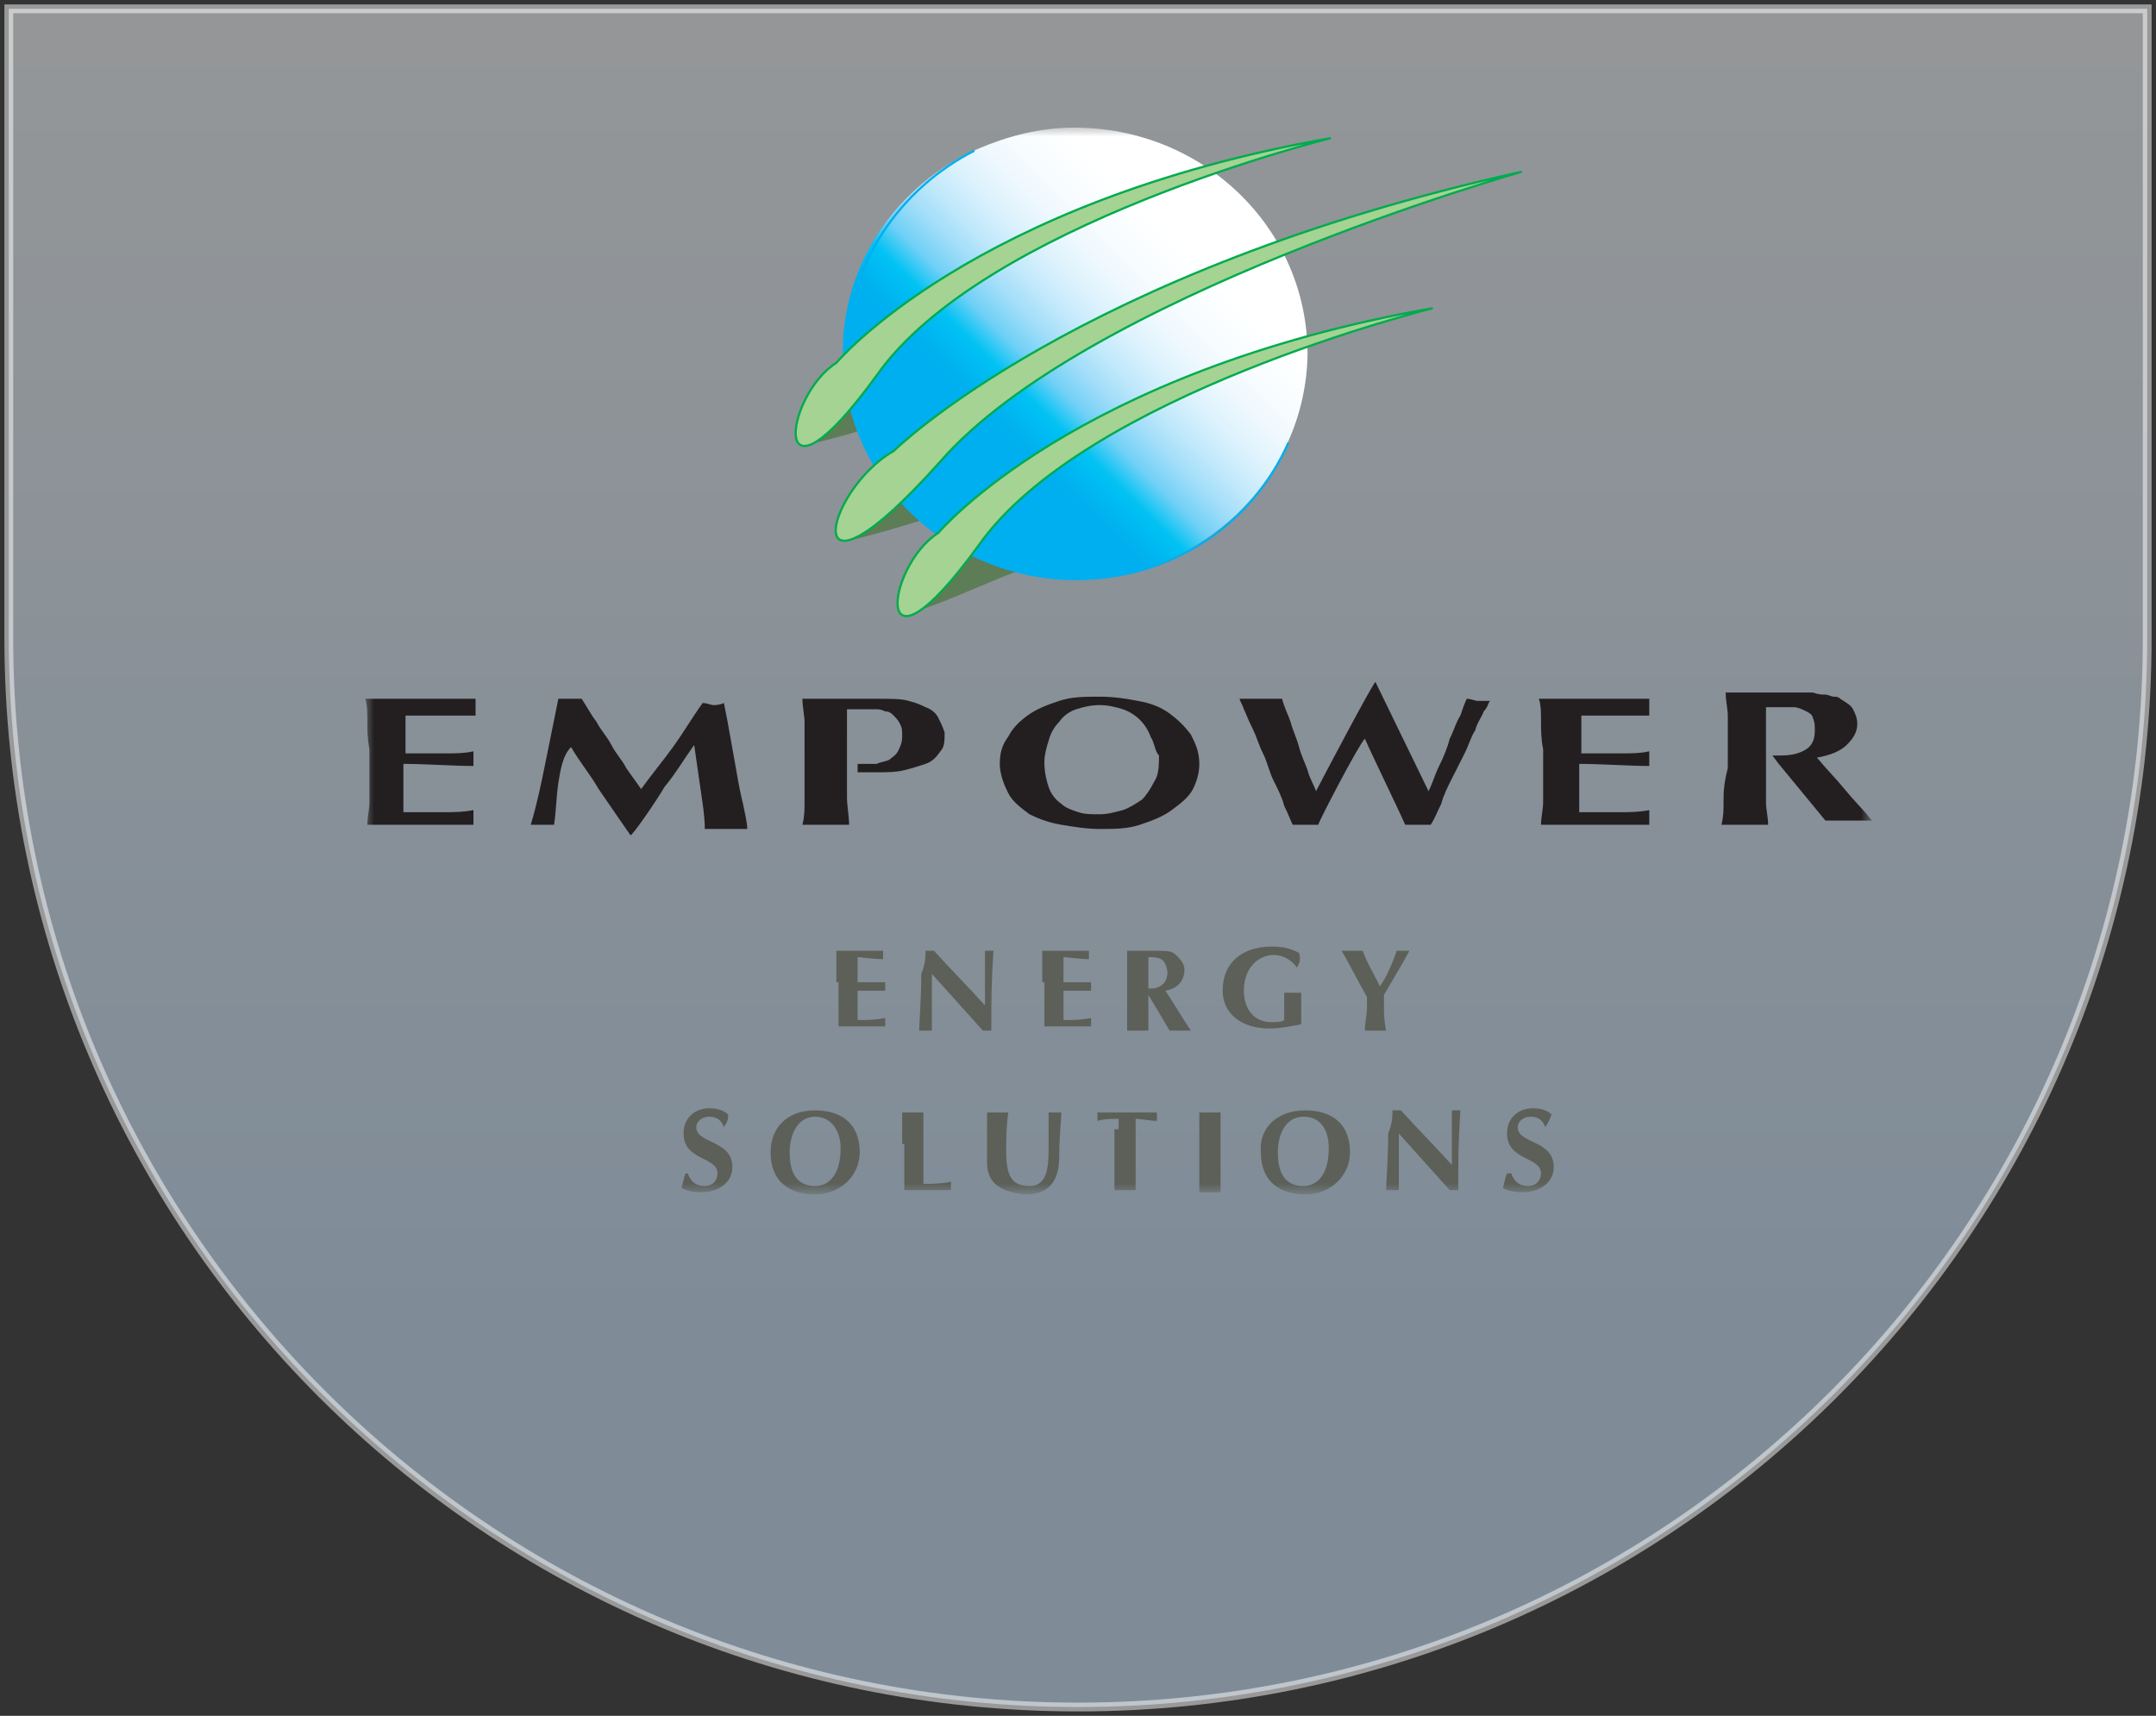 <svg width="245" height="195" viewBox="0 0 245 195" fill="none" xmlns="http://www.w3.org/2000/svg">
<rect x="0" y="0" width="245" height="195" fill="#333333" stroke="none"/>
<path opacity="0.5" d="M1 1H244V72.5C244 139.603 189.603 194 122.5 194C55.397 194 1 139.603 1 72.5V1Z" fill="url(#paint0_linear_2_136)" stroke="white"/>
<mask id="mask0_2_136" style="mask-type:luminance" maskUnits="userSpaceOnUse" x="41" y="14" width="172" height="122">
<path d="M212.5 14.5H41.5V135.5H212.5V14.5Z" fill="white"/>
</mask>
<g mask="url(#mask0_2_136)">
<path d="M95.043 111.634C95.043 110.202 95.043 109.247 95.043 108.054C95.767 108.054 96.731 108.054 97.455 108.054C98.661 108.054 99.867 108.054 100.349 108.054C100.349 108.293 100.349 108.293 100.349 108.532C100.349 108.77 100.349 109.009 100.349 109.009C99.384 109.009 97.696 108.77 97.455 108.77C97.455 109.725 97.455 110.679 97.455 111.634C98.661 111.634 99.384 111.634 100.59 111.634C100.59 111.873 100.59 112.111 100.59 112.111C100.59 112.35 100.59 112.35 100.59 112.589C99.625 112.589 98.661 112.589 97.455 112.589C97.455 113.066 97.455 113.782 97.455 114.259C97.455 114.737 97.455 115.453 97.455 115.93C98.42 115.93 99.384 115.93 100.59 115.691C100.59 115.93 100.59 115.93 100.59 116.169C100.59 116.407 100.59 116.646 100.59 116.646C100.108 116.646 99.384 116.646 98.178 116.646C96.008 116.646 95.767 116.646 95.284 116.646C95.284 115.453 95.284 114.498 95.284 113.066V111.634H95.043Z" fill="#5C6058"/>
<path d="M105.173 108.054C105.414 108.054 105.655 108.054 105.655 108.054C105.896 108.054 106.138 108.054 106.138 108.054C108.067 110.202 109.996 112.111 111.926 114.259C111.926 112.111 111.926 108.532 111.926 108.054C112.167 108.054 112.408 108.054 112.408 108.054C112.649 108.054 112.891 108.054 112.891 108.054C112.65 111.873 112.649 113.543 112.649 117.123C112.408 117.123 112.408 117.123 112.167 117.123C111.926 117.123 111.926 117.123 111.685 117.123C109.755 114.975 107.826 112.827 105.896 110.679C105.896 111.634 105.896 112.827 105.896 113.782C105.896 115.93 105.896 116.646 105.896 117.123C105.655 117.123 105.414 117.123 105.173 117.123C104.932 117.123 104.69 117.123 104.449 117.123C104.449 116.646 104.69 113.305 104.69 110.679C105.173 109.486 105.173 108.77 105.173 108.054Z" fill="#5C6058"/>
<path d="M118.438 111.634C118.438 110.202 118.438 109.247 118.438 108.054C119.162 108.054 120.126 108.054 120.85 108.054C122.056 108.054 123.262 108.054 123.744 108.054C123.744 108.293 123.744 108.293 123.744 108.532C123.744 108.77 123.744 109.009 123.744 109.009C122.779 109.009 121.091 108.77 120.85 108.77C120.85 109.725 120.85 110.679 120.85 111.634C122.056 111.634 122.779 111.634 123.985 111.634C123.985 111.873 123.985 112.111 123.985 112.111C123.985 112.35 123.985 112.35 123.985 112.589C123.021 112.589 122.056 112.589 120.85 112.589C120.85 113.066 120.85 113.782 120.85 114.259C120.85 114.737 120.85 115.453 120.85 115.93C121.815 115.93 122.779 115.93 123.985 115.691C123.985 115.93 123.985 115.93 123.985 116.169C123.985 116.407 123.985 116.646 123.985 116.646C123.503 116.646 122.779 116.646 121.573 116.646C119.403 116.646 119.162 116.646 118.679 116.646C118.679 115.453 118.679 114.498 118.679 113.066V111.634H118.438Z" fill="#5C6058"/>
<path d="M130.497 108.77C130.497 109.963 130.497 111.157 130.497 112.35H130.738C131.944 112.35 132.668 111.634 132.668 110.441C132.427 109.009 131.944 108.77 130.497 108.77ZM130.497 113.066V113.543C130.497 114.975 130.497 115.93 130.497 117.123C130.256 117.123 129.774 117.123 129.291 117.123C128.809 117.123 128.568 117.123 128.085 117.123C128.085 115.93 128.085 114.975 128.085 113.543V111.634C128.085 110.202 128.085 109.247 128.085 108.054C128.327 108.054 128.809 108.054 129.291 108.054C129.774 108.054 130.256 108.054 131.221 108.054C132.668 108.054 133.15 108.054 133.633 108.532C134.115 109.009 134.597 109.486 134.597 110.202C134.597 111.395 133.874 112.35 132.427 112.589C133.392 114.021 134.356 115.691 135.321 117.123C134.839 117.123 134.597 117.123 134.115 117.123C133.633 117.123 133.392 117.123 132.909 117.123L130.497 113.066Z" fill="#5C6058"/>
<path d="M147.38 109.963C146.898 109.247 145.933 108.531 144.727 108.531C143.039 108.531 141.35 109.963 141.35 112.588C141.35 114.736 142.556 116.168 144.486 116.168C144.968 116.168 145.692 116.168 145.933 115.93C145.933 115.691 145.933 115.452 145.933 114.975C145.933 113.543 145.933 113.066 145.933 112.827C146.174 112.827 146.415 112.827 146.898 112.827C147.621 112.827 147.862 112.827 147.862 112.827C147.862 113.066 147.862 114.259 147.862 114.975C147.862 115.452 147.862 116.168 147.862 116.407C146.656 116.646 145.45 116.884 144.245 116.884C141.109 116.884 138.938 115.214 138.938 112.588C138.938 109.247 141.35 107.577 144.486 107.577C145.933 107.577 146.656 107.815 147.621 108.293C147.862 109.247 147.621 109.486 147.38 109.963Z" fill="#5C6058"/>
<path d="M156.786 112.111C157.51 111.157 158.233 109.486 158.716 108.054C158.957 108.054 159.198 108.054 159.439 108.054C159.68 108.054 159.922 108.054 160.163 108.054C159.68 109.009 158.233 111.395 157.269 113.066C157.269 113.543 157.269 114.021 157.269 114.259C157.269 115.214 157.269 115.93 157.51 117.123C157.027 117.123 156.786 117.123 156.304 117.123C155.821 117.123 155.58 117.123 155.098 117.123C155.098 116.169 155.339 115.453 155.339 114.498C155.339 114.021 155.339 113.782 155.339 113.305C154.374 111.634 152.927 108.77 152.445 108.054C152.927 108.054 153.168 108.054 153.651 108.054C154.133 108.054 154.374 108.054 154.857 108.054C155.339 109.486 156.545 111.395 156.786 112.111Z" fill="#5C6058"/>
<path d="M82.26 128.102C82.019 127.386 81.537 126.908 80.572 126.908C79.848 126.908 79.125 127.386 79.125 128.102C79.125 130.011 83.225 129.533 83.225 132.636C83.225 134.307 81.778 135.5 79.607 135.5C78.642 135.5 77.919 135.261 77.437 135.023C77.678 134.307 77.678 133.829 77.919 133.352H78.16C78.401 134.068 78.884 134.784 80.09 134.784C81.054 134.784 81.537 134.068 81.537 133.352C81.537 131.443 77.678 131.92 77.678 128.818C77.678 126.908 79.125 125.954 80.572 125.954C81.537 125.954 82.26 126.192 82.743 126.67C82.743 127.147 82.743 127.386 82.26 128.102Z" fill="#5C6058"/>
<path d="M92.631 126.908C90.702 126.908 89.737 128.817 89.737 130.965C89.737 133.829 90.943 134.784 92.631 134.784C94.32 134.784 95.526 133.352 95.526 130.488C95.526 128.34 94.32 126.908 92.631 126.908ZM92.631 126.192C95.526 126.192 97.696 127.624 97.696 130.965C97.696 133.59 95.526 135.738 92.631 135.738C89.737 135.738 87.566 134.306 87.566 130.965C87.566 128.101 89.496 126.192 92.631 126.192Z" fill="#5C6058"/>
<path d="M102.52 130.011C102.52 128.579 102.52 127.624 102.52 126.431C102.761 126.431 103.243 126.431 103.725 126.431C104.208 126.431 104.449 126.431 104.931 126.431C104.931 127.624 104.931 128.579 104.931 130.011V131.92C104.931 132.874 104.931 133.829 104.931 134.545C105.896 134.545 106.861 134.545 108.067 134.306C108.067 134.545 108.067 134.545 108.067 134.784C108.067 135.022 108.067 135.261 108.067 135.261C107.584 135.261 106.861 135.261 105.655 135.261C103.484 135.261 103.243 135.261 102.761 135.261C102.761 134.068 102.761 133.113 102.761 131.681V130.011H102.52Z" fill="#5C6058"/>
<path d="M112.167 132.158C112.167 130.727 112.167 130.011 112.167 129.056C112.167 127.624 112.167 126.669 112.167 126.431C112.408 126.431 112.891 126.431 113.373 126.431C113.614 126.431 114.096 126.431 114.579 126.431C114.338 128.101 114.338 129.533 114.338 130.965C114.338 134.068 115.302 134.784 116.991 134.784C119.161 134.784 119.161 132.397 119.161 130.011C119.161 128.817 119.161 127.624 119.161 126.431C119.403 126.431 119.644 126.431 119.885 126.431C120.126 126.431 120.367 126.431 120.608 126.431C120.608 127.147 120.367 129.056 120.367 131.442C120.367 134.545 118.92 135.738 116.508 135.738C113.855 135.5 112.167 134.545 112.167 132.158Z" fill="#5C6058"/>
<path d="M127.121 128.34C127.121 127.863 127.121 127.385 127.121 127.147C126.638 127.147 125.433 127.147 124.709 127.385C124.709 127.147 124.709 126.908 124.709 126.908C124.709 126.669 124.709 126.431 124.709 126.431C125.915 126.431 126.397 126.431 128.086 126.431C129.774 126.431 130.256 126.431 131.462 126.431C131.462 126.669 131.462 126.908 131.462 126.908C131.462 127.147 131.462 127.385 131.462 127.385C130.739 127.385 129.533 127.147 129.05 127.147C129.05 127.385 129.05 127.863 129.05 128.34V131.681C129.05 133.113 129.05 134.068 129.05 135.261C128.809 135.261 128.327 135.261 127.844 135.261C127.362 135.261 127.121 135.261 126.638 135.261C126.638 134.068 126.638 133.113 126.638 131.681V128.34H127.121Z" fill="#5C6058"/>
<path d="M136.286 130.011C136.286 128.579 136.286 127.624 136.286 126.431C136.527 126.431 137.009 126.431 137.492 126.431C137.974 126.431 138.215 126.431 138.697 126.431C138.697 127.624 138.697 128.579 138.697 130.011V131.92C138.697 133.352 138.697 134.306 138.697 135.5C138.456 135.5 137.974 135.5 137.492 135.5C137.009 135.5 136.768 135.5 136.286 135.5C136.286 134.306 136.286 133.352 136.286 131.92V130.011Z" fill="#5C6058"/>
<path d="M148.104 126.908C146.174 126.908 145.209 128.817 145.209 130.965C145.209 133.829 146.415 134.784 148.104 134.784C149.792 134.784 150.998 133.352 150.998 130.488C150.998 128.34 150.033 126.908 148.104 126.908ZM148.345 126.192C151.239 126.192 153.41 127.624 153.41 130.965C153.41 133.59 151.239 135.738 148.345 135.738C145.451 135.738 143.28 134.306 143.28 130.965C143.039 128.101 145.209 126.192 148.345 126.192Z" fill="#5C6058"/>
<path d="M158.233 126.192C158.475 126.192 158.716 126.192 158.716 126.192C158.957 126.192 159.198 126.192 159.198 126.192C161.128 128.34 163.057 130.249 164.986 132.397C164.986 130.249 164.986 126.669 164.986 126.192C165.228 126.192 165.469 126.192 165.469 126.192C165.71 126.192 165.951 126.192 165.951 126.192C165.71 130.01 165.71 131.681 165.71 135.261C165.469 135.261 165.469 135.261 165.228 135.261C164.986 135.261 164.986 135.261 164.745 135.261C162.816 133.113 160.886 130.965 158.957 128.817C158.957 129.772 158.957 130.965 158.957 131.92C158.957 134.068 158.957 134.784 158.957 135.261C158.716 135.261 158.475 135.261 158.233 135.261C157.992 135.261 157.751 135.261 157.51 135.261C157.51 134.784 157.751 131.442 157.751 128.817C158.233 127.624 158.233 126.908 158.233 126.192Z" fill="#5C6058"/>
<path d="M175.599 128.102C175.357 127.386 174.875 126.908 173.91 126.908C173.187 126.908 172.463 127.386 172.463 128.102C172.463 130.011 176.563 129.533 176.563 132.636C176.563 134.307 175.116 135.5 172.946 135.5C171.981 135.5 171.257 135.261 170.775 135.023C171.016 134.307 171.016 133.829 171.257 133.352H171.74C171.981 134.068 172.463 134.784 173.669 134.784C174.634 134.784 175.116 134.068 175.116 133.352C175.116 131.443 171.257 131.92 171.257 128.818C171.257 126.908 172.704 125.954 174.151 125.954C175.116 125.954 175.84 126.192 176.322 126.67C176.081 127.147 176.081 127.386 175.599 128.102Z" fill="#5C6058"/>
<path d="M41.741 82.04C41.741 81.086 41.741 80.131 41.5 79.415C42.465 79.415 43.188 79.415 44.153 79.415C45.118 79.415 45.841 79.415 46.806 79.415C48.253 79.415 50.665 79.415 51.871 79.415C53.077 79.415 53.8 79.415 54.042 79.415C54.042 79.654 54.042 79.892 54.042 80.37C54.042 80.608 54.042 80.847 54.042 80.847C54.042 81.086 54.042 81.086 54.042 81.324C53.559 81.324 52.836 81.324 52.112 81.324C51.389 81.324 50.665 81.324 50.183 81.324C49.459 81.324 47.771 81.324 47.288 81.324C46.806 81.324 46.324 81.324 46.083 81.324C46.083 82.04 46.083 82.756 46.083 83.472C46.083 84.188 46.083 84.904 46.083 85.62C47.288 85.62 49.7 85.62 50.665 85.62C51.63 85.62 52.836 85.62 53.8 85.382C53.8 85.62 53.8 85.859 53.8 85.859C53.8 86.097 53.8 86.097 53.8 86.336V86.575C53.8 86.813 53.8 86.813 53.8 87.052C51.63 87.052 48.253 86.813 45.841 86.813C45.841 87.291 45.841 87.768 45.841 88.245C45.841 88.723 45.841 89.2 45.841 89.677C45.841 90.632 45.841 91.348 45.841 92.303C47.047 92.303 49.218 92.303 50.424 92.303C51.63 92.303 52.594 92.303 53.8 92.064C53.8 92.303 53.8 92.303 53.8 92.541C53.8 92.78 53.8 92.78 53.8 93.019C53.8 93.257 53.8 93.496 53.8 93.496C53.8 93.735 53.8 93.735 53.8 93.735C53.318 93.735 52.595 93.735 51.871 93.735C51.147 93.735 49.941 93.735 48.736 93.735H44.877H43.188C42.706 93.735 42.465 93.735 42.224 93.735C41.982 93.735 41.741 93.735 41.741 93.735C41.741 92.78 41.982 92.064 41.982 91.109C41.982 90.155 41.982 89.2 41.982 88.007V85.143C41.741 83.95 41.741 82.995 41.741 82.04Z" fill="#231F20"/>
<path d="M63.448 88.961C63.207 90.632 63.207 92.064 62.966 93.735C62.724 93.735 62.483 93.735 62.242 93.735H61.518H61.036C60.795 93.735 60.554 93.735 60.312 93.735C61.036 91.348 61.518 88.961 62.001 86.575C62.483 84.188 62.966 81.802 63.448 79.415C63.689 79.415 63.93 79.415 64.171 79.415C64.413 79.415 64.654 79.415 64.895 79.415C65.136 79.415 65.136 79.415 65.377 79.415C65.619 79.415 65.86 79.415 66.101 79.415C66.583 80.131 67.066 81.086 67.789 82.04C68.272 82.995 68.995 83.711 69.478 84.666C69.96 85.62 70.683 86.336 71.166 87.291C71.648 88.007 72.372 88.961 72.854 89.677C74.06 88.007 75.266 86.575 76.472 84.904C77.678 83.234 78.643 81.563 79.848 79.892C80.331 79.892 80.813 80.131 81.054 80.131C81.296 80.131 81.778 80.131 82.26 79.892C82.501 81.086 82.743 82.279 82.984 83.711C83.225 85.143 83.466 86.336 83.707 87.768C83.949 89.2 84.19 90.393 84.431 91.348C84.672 92.541 84.913 93.496 84.913 94.212C84.431 94.212 84.19 94.212 83.707 94.212H82.501H81.296C80.813 94.212 80.572 94.212 80.09 94.212C80.09 92.78 79.848 91.348 79.607 89.677C79.366 88.007 79.125 86.336 78.884 84.666C77.678 86.336 76.713 88.007 75.507 89.439C74.542 91.109 71.889 94.928 71.648 94.928C71.648 94.928 68.995 91.109 68.03 89.677C67.066 88.007 65.86 86.575 64.895 84.904C63.93 85.859 63.689 87.529 63.448 88.961Z" fill="#231F20"/>
<path d="M130.738 83.711C130.497 82.995 130.015 82.279 129.532 81.802C129.05 81.324 128.327 80.847 127.603 80.608C126.879 80.37 125.915 80.131 124.95 80.131C123.985 80.131 123.02 80.37 122.297 80.608C121.573 80.847 120.85 81.324 120.367 82.04C119.885 82.517 119.403 83.233 119.162 84.188C118.92 84.904 118.679 85.859 118.679 86.575C118.679 87.768 118.92 88.723 119.162 89.439C119.403 90.155 119.885 90.871 120.609 91.348C121.091 91.825 121.815 92.064 122.538 92.302C123.262 92.541 123.985 92.541 124.95 92.541C125.915 92.541 126.638 92.303 127.603 92.064C128.327 91.825 129.05 91.348 129.774 90.871C130.256 90.393 130.738 89.677 131.221 88.723C131.703 88.007 131.703 86.813 131.703 85.859C131.221 85.381 131.221 84.427 130.738 83.711ZM114.579 83.711C115.061 82.756 115.785 82.04 116.75 81.324C117.714 80.608 118.92 80.131 120.367 79.654C121.815 79.176 123.262 79.176 124.95 79.176C126.638 79.176 128.085 79.415 129.291 79.654C130.738 79.892 131.944 80.37 132.909 81.086C133.874 81.802 134.597 82.517 135.321 83.472C135.803 84.427 136.286 85.381 136.286 86.813C136.286 87.768 136.044 88.723 135.562 89.677C135.08 90.632 134.115 91.348 133.15 92.064C132.185 92.78 130.98 93.257 129.532 93.734C128.085 94.212 126.638 94.212 124.95 94.212C123.503 94.212 122.056 93.973 120.609 93.734C119.162 93.496 117.956 93.018 116.991 92.541C116.026 91.825 115.061 91.109 114.579 90.155C114.097 89.2 113.614 88.007 113.614 86.813C113.614 85.62 113.855 84.665 114.579 83.711Z" fill="#231F20"/>
<path d="M175.116 82.04C175.116 81.086 175.116 80.131 174.875 79.415C175.84 79.415 176.563 79.415 177.528 79.415C178.493 79.415 180.422 79.415 181.387 79.415C182.834 79.415 184.04 79.415 185.246 79.415C186.452 79.415 187.175 79.415 187.417 79.415C187.417 79.654 187.417 79.892 187.417 80.37C187.417 80.608 187.417 80.847 187.417 80.847C187.417 81.086 187.417 81.086 187.417 81.324C186.934 81.324 186.211 81.324 185.487 81.324C184.764 81.324 184.04 81.324 183.558 81.324C182.834 81.324 182.352 81.324 181.869 81.324C181.387 81.324 179.94 81.324 179.699 81.324C179.699 82.04 179.699 82.756 179.699 83.472C179.699 84.188 179.699 84.904 179.699 85.62C180.905 85.62 183.316 85.62 184.281 85.62C185.246 85.62 186.452 85.62 187.417 85.382C187.417 85.62 187.417 85.859 187.417 85.859C187.417 86.097 187.417 86.097 187.417 86.336V86.575C187.417 86.813 187.417 86.813 187.417 87.052C185.246 87.052 181.869 86.813 179.458 86.813C179.458 87.291 179.458 87.768 179.458 88.245C179.458 88.723 179.458 89.2 179.458 89.677C179.458 90.632 179.458 91.348 179.458 92.303C180.663 92.303 182.834 92.303 184.04 92.303C185.246 92.303 186.211 92.303 187.417 92.064C187.417 92.303 187.417 92.303 187.417 92.541C187.417 92.78 187.417 92.78 187.417 93.019C187.417 93.257 187.417 93.496 187.417 93.496C187.417 93.735 187.417 93.735 187.417 93.735C186.934 93.735 186.211 93.735 185.487 93.735C184.764 93.735 183.558 93.735 182.352 93.735H178.252H176.563C176.081 93.735 175.84 93.735 175.599 93.735C175.357 93.735 175.116 93.735 175.116 93.735C175.116 92.78 175.357 92.064 175.357 91.109C175.357 90.155 175.357 89.2 175.357 88.007V85.143C175.116 83.95 175.116 82.995 175.116 82.04Z" fill="#231F20"/>
<path d="M149.792 93.735C149.31 93.735 148.827 93.735 148.345 93.735H147.621C147.38 93.735 147.139 93.735 146.898 93.735C146.657 93.257 146.415 92.541 145.933 91.587C145.692 90.632 145.209 89.677 144.727 88.723C144.245 87.768 144.004 86.575 143.521 85.62C143.039 84.666 142.798 83.711 142.315 82.756C141.833 81.802 141.592 81.086 141.351 80.608C141.109 79.892 140.868 79.654 140.868 79.415C141.351 79.415 141.833 79.415 142.074 79.415C142.556 79.415 142.798 79.415 143.28 79.415C143.762 79.415 144.004 79.415 144.486 79.415C144.968 79.415 145.209 79.415 145.692 79.415C145.933 80.37 146.415 81.324 146.657 82.04C146.898 82.995 147.38 83.95 147.621 84.904C147.863 85.859 148.345 86.814 148.586 87.53C148.827 88.484 149.31 89.2 149.551 89.916C150.033 88.961 156.063 77.506 156.304 77.506C156.304 77.506 162.092 89.439 162.334 89.916C162.816 88.961 163.057 88.007 163.54 87.052C164.022 86.098 164.504 84.904 164.745 83.95C165.228 82.995 165.469 82.04 165.951 81.324C166.193 80.608 166.434 79.892 166.675 79.415C167.157 79.415 167.64 79.654 167.881 79.654C168.122 79.654 168.363 79.654 168.604 79.654C168.846 79.654 169.087 79.654 169.328 79.654C169.087 79.892 169.087 80.37 168.604 80.847C168.363 81.563 167.881 82.04 167.64 82.995C167.157 83.711 166.916 84.666 166.434 85.62C165.951 86.575 165.469 87.53 164.987 88.484C164.504 89.439 164.022 90.393 163.781 91.348C163.298 92.303 163.057 93.019 162.575 93.735C162.092 93.735 161.61 93.735 161.128 93.735H160.404C160.163 93.735 159.922 93.735 159.681 93.735C158.957 92.064 155.822 85.62 155.098 83.95C154.375 84.666 150.033 93.019 149.792 93.735Z" fill="#231F20"/>
<path d="M195.858 91.109C195.858 92.064 195.858 92.78 195.617 93.735C195.858 93.735 196.341 93.735 196.823 93.735H198.27H199.717C200.2 93.735 200.441 93.735 200.923 93.735C200.923 92.78 200.682 92.064 200.682 91.109C200.682 90.155 200.682 89.2 200.682 88.007V87.052V86.098C200.682 84.188 200.682 82.279 200.682 80.37C201.406 80.37 203.335 80.37 203.817 80.37C204.3 80.37 204.782 80.608 205.265 80.847C205.747 81.086 205.988 81.324 205.988 81.563C206.229 82.04 206.229 82.518 206.229 82.995C206.229 83.95 205.988 84.666 205.265 85.143C204.541 85.62 203.576 85.859 202.37 85.859H202.129C202.129 85.859 201.647 85.859 201.406 85.859L202.129 86.814L207.435 93.257C207.918 93.257 208.4 93.257 208.882 93.257H210.329H211.535C212.018 93.257 212.5 93.257 212.741 93.257C211.777 92.064 210.571 90.871 209.606 89.678C208.641 88.484 207.435 87.291 206.471 86.098C207.918 85.859 209.124 85.382 209.847 84.666C210.571 83.95 211.053 83.234 211.053 82.279C211.053 81.563 210.812 81.086 210.571 80.608C210.329 80.131 209.847 79.892 209.124 79.415C208.882 79.177 208.641 79.177 208.4 79.177C208.159 79.177 207.676 78.938 207.435 78.938C206.953 78.938 206.712 78.938 205.988 78.699C205.506 78.699 204.782 78.699 204.059 78.699C203.094 78.699 201.164 78.699 200.441 78.699C199.717 78.699 196.582 78.699 196.1 78.699C196.1 79.654 196.341 80.608 196.341 81.324C196.341 82.279 196.341 83.234 196.341 84.427V87.291C195.858 89.2 195.858 90.155 195.858 91.109Z" fill="#231F20"/>
<path d="M106.62 81.563C106.379 81.086 105.896 80.608 105.173 80.37C104.69 80.131 104.208 79.892 103.243 79.654C102.52 79.415 101.314 79.415 99.867 79.415C99.143 79.415 96.49 79.415 95.767 79.415C95.043 79.415 91.666 79.415 91.184 79.415C91.184 80.37 91.425 81.324 91.425 82.04C91.425 82.995 91.425 83.95 91.425 85.143V88.007C91.425 89.2 91.425 90.155 91.425 91.109C91.425 92.064 91.425 92.78 91.184 93.735C91.425 93.735 91.908 93.735 92.39 93.735H93.837H95.284C95.767 93.735 96.008 93.735 96.49 93.735C96.49 92.78 96.249 91.587 96.249 90.632C96.249 89.677 96.249 84.427 96.249 83.472C96.249 82.518 96.249 81.563 96.249 80.608H96.49H96.731H99.384C99.867 80.608 100.108 80.608 100.59 80.847C101.073 80.847 101.314 81.086 101.555 81.324C101.796 81.563 102.037 81.802 102.279 82.279C102.52 82.756 102.52 82.995 102.52 83.711C102.52 84.427 102.279 84.904 102.037 85.382C101.796 85.859 101.314 86.097 101.073 86.336C100.59 86.575 100.108 86.575 99.626 86.813C99.384 86.813 98.178 86.813 97.455 86.813V87.768H99.626C100.831 87.768 101.796 87.768 102.761 87.529C103.726 87.291 104.449 87.052 105.173 86.813C105.896 86.575 106.379 86.097 106.861 85.382C107.343 84.904 107.343 84.188 107.343 83.234C107.102 82.518 106.861 82.04 106.62 81.563Z" fill="#231F20"/>
<path d="M91.425 50.537C92.39 50.537 99.384 48.628 107.585 45.764L98.178 41.707L91.425 50.537Z" fill="#5D7D57"/>
<path d="M95.767 61.516C96.731 61.516 103.726 59.607 111.926 56.743L102.52 52.685L95.767 61.516Z" fill="#5D7D57"/>
<path d="M102.761 68.198C99.867 72.255 110.961 66.528 115.785 64.857L106.379 60.8L102.761 68.198Z" fill="#5D7D57"/>
<path d="M122.056 14.5C118.197 14.5 114.579 15.455 111.202 16.887C102.037 20.944 95.767 29.774 95.767 40.036C95.767 54.117 107.343 65.812 122.056 65.812C136.527 65.812 148.345 54.356 148.586 40.275C148.586 25.956 136.768 14.5 122.056 14.5Z" fill="url(#paint1_linear_2_136)"/>
<path d="M146.415 50.299C142.315 59.607 133.15 65.812 122.297 65.812C107.826 65.812 96.008 54.118 96.249 40.037C96.249 30.013 102.278 21.421 110.72 17.125" stroke="#00AFEF" stroke-width="0.25"/>
<path d="M95.043 41.23C95.043 41.23 110.479 22.853 151.239 15.693C151.239 15.693 111.685 25.478 99.625 42.662C87.325 59.607 89.013 45.048 95.043 41.23Z" fill="#A4D393"/>
<path d="M95.043 41.23C95.043 41.23 110.479 22.853 151.239 15.693C151.239 15.693 111.685 25.478 99.625 42.662C87.325 59.607 89.013 45.048 95.043 41.23Z" stroke="#00AB4E" stroke-width="0.25"/>
<path d="M101.555 51.253C101.555 51.253 122.297 30.729 172.946 19.512C172.946 19.512 123.261 33.593 106.861 52.447C90.219 71.062 93.596 55.788 101.555 51.253Z" fill="#A4D393"/>
<path d="M101.555 51.253C101.555 51.253 122.297 30.729 172.946 19.512C172.946 19.512 123.261 33.593 106.861 52.447C90.219 71.062 93.596 55.788 101.555 51.253Z" stroke="#00AB4E" stroke-width="0.25"/>
<path d="M106.62 60.561C106.62 60.561 122.055 42.185 162.816 35.025C162.816 35.025 123.261 44.81 111.202 61.993C98.902 78.938 100.59 64.38 106.62 60.561Z" fill="#A4D393"/>
<path d="M106.62 60.561C106.62 60.561 122.055 42.185 162.816 35.025C162.816 35.025 123.261 44.81 111.202 61.993C98.902 78.938 100.59 64.38 106.62 60.561Z" stroke="#00AB4E" stroke-width="0.25"/>
</g>
<defs>
<linearGradient id="paint0_linear_2_136" x1="122.538" y1="0.5" x2="122.538" y2="194.528" gradientUnits="userSpaceOnUse">
<stop stop-color="#F7FBFF"/>
<stop offset="0.77" stop-color="#CCE6FE"/>
</linearGradient>
<linearGradient id="paint1_linear_2_136" x1="134.649" y1="27.715" x2="114.088" y2="48.494" gradientUnits="userSpaceOnUse">
<stop stop-color="white"/>
<stop offset="0.158" stop-color="#F9FDFF"/>
<stop offset="0.289" stop-color="#EEF8FE"/>
<stop offset="0.41" stop-color="#DCF2FD"/>
<stop offset="0.525" stop-color="#C2E9FB"/>
<stop offset="0.637" stop-color="#A0DDF9"/>
<stop offset="0.745" stop-color="#70D0F6"/>
<stop offset="0.851" stop-color="#00C2F3"/>
<stop offset="0.952" stop-color="#00B5F1"/>
<stop offset="1" stop-color="#00AFEF"/>
</linearGradient>
</defs>
</svg>
